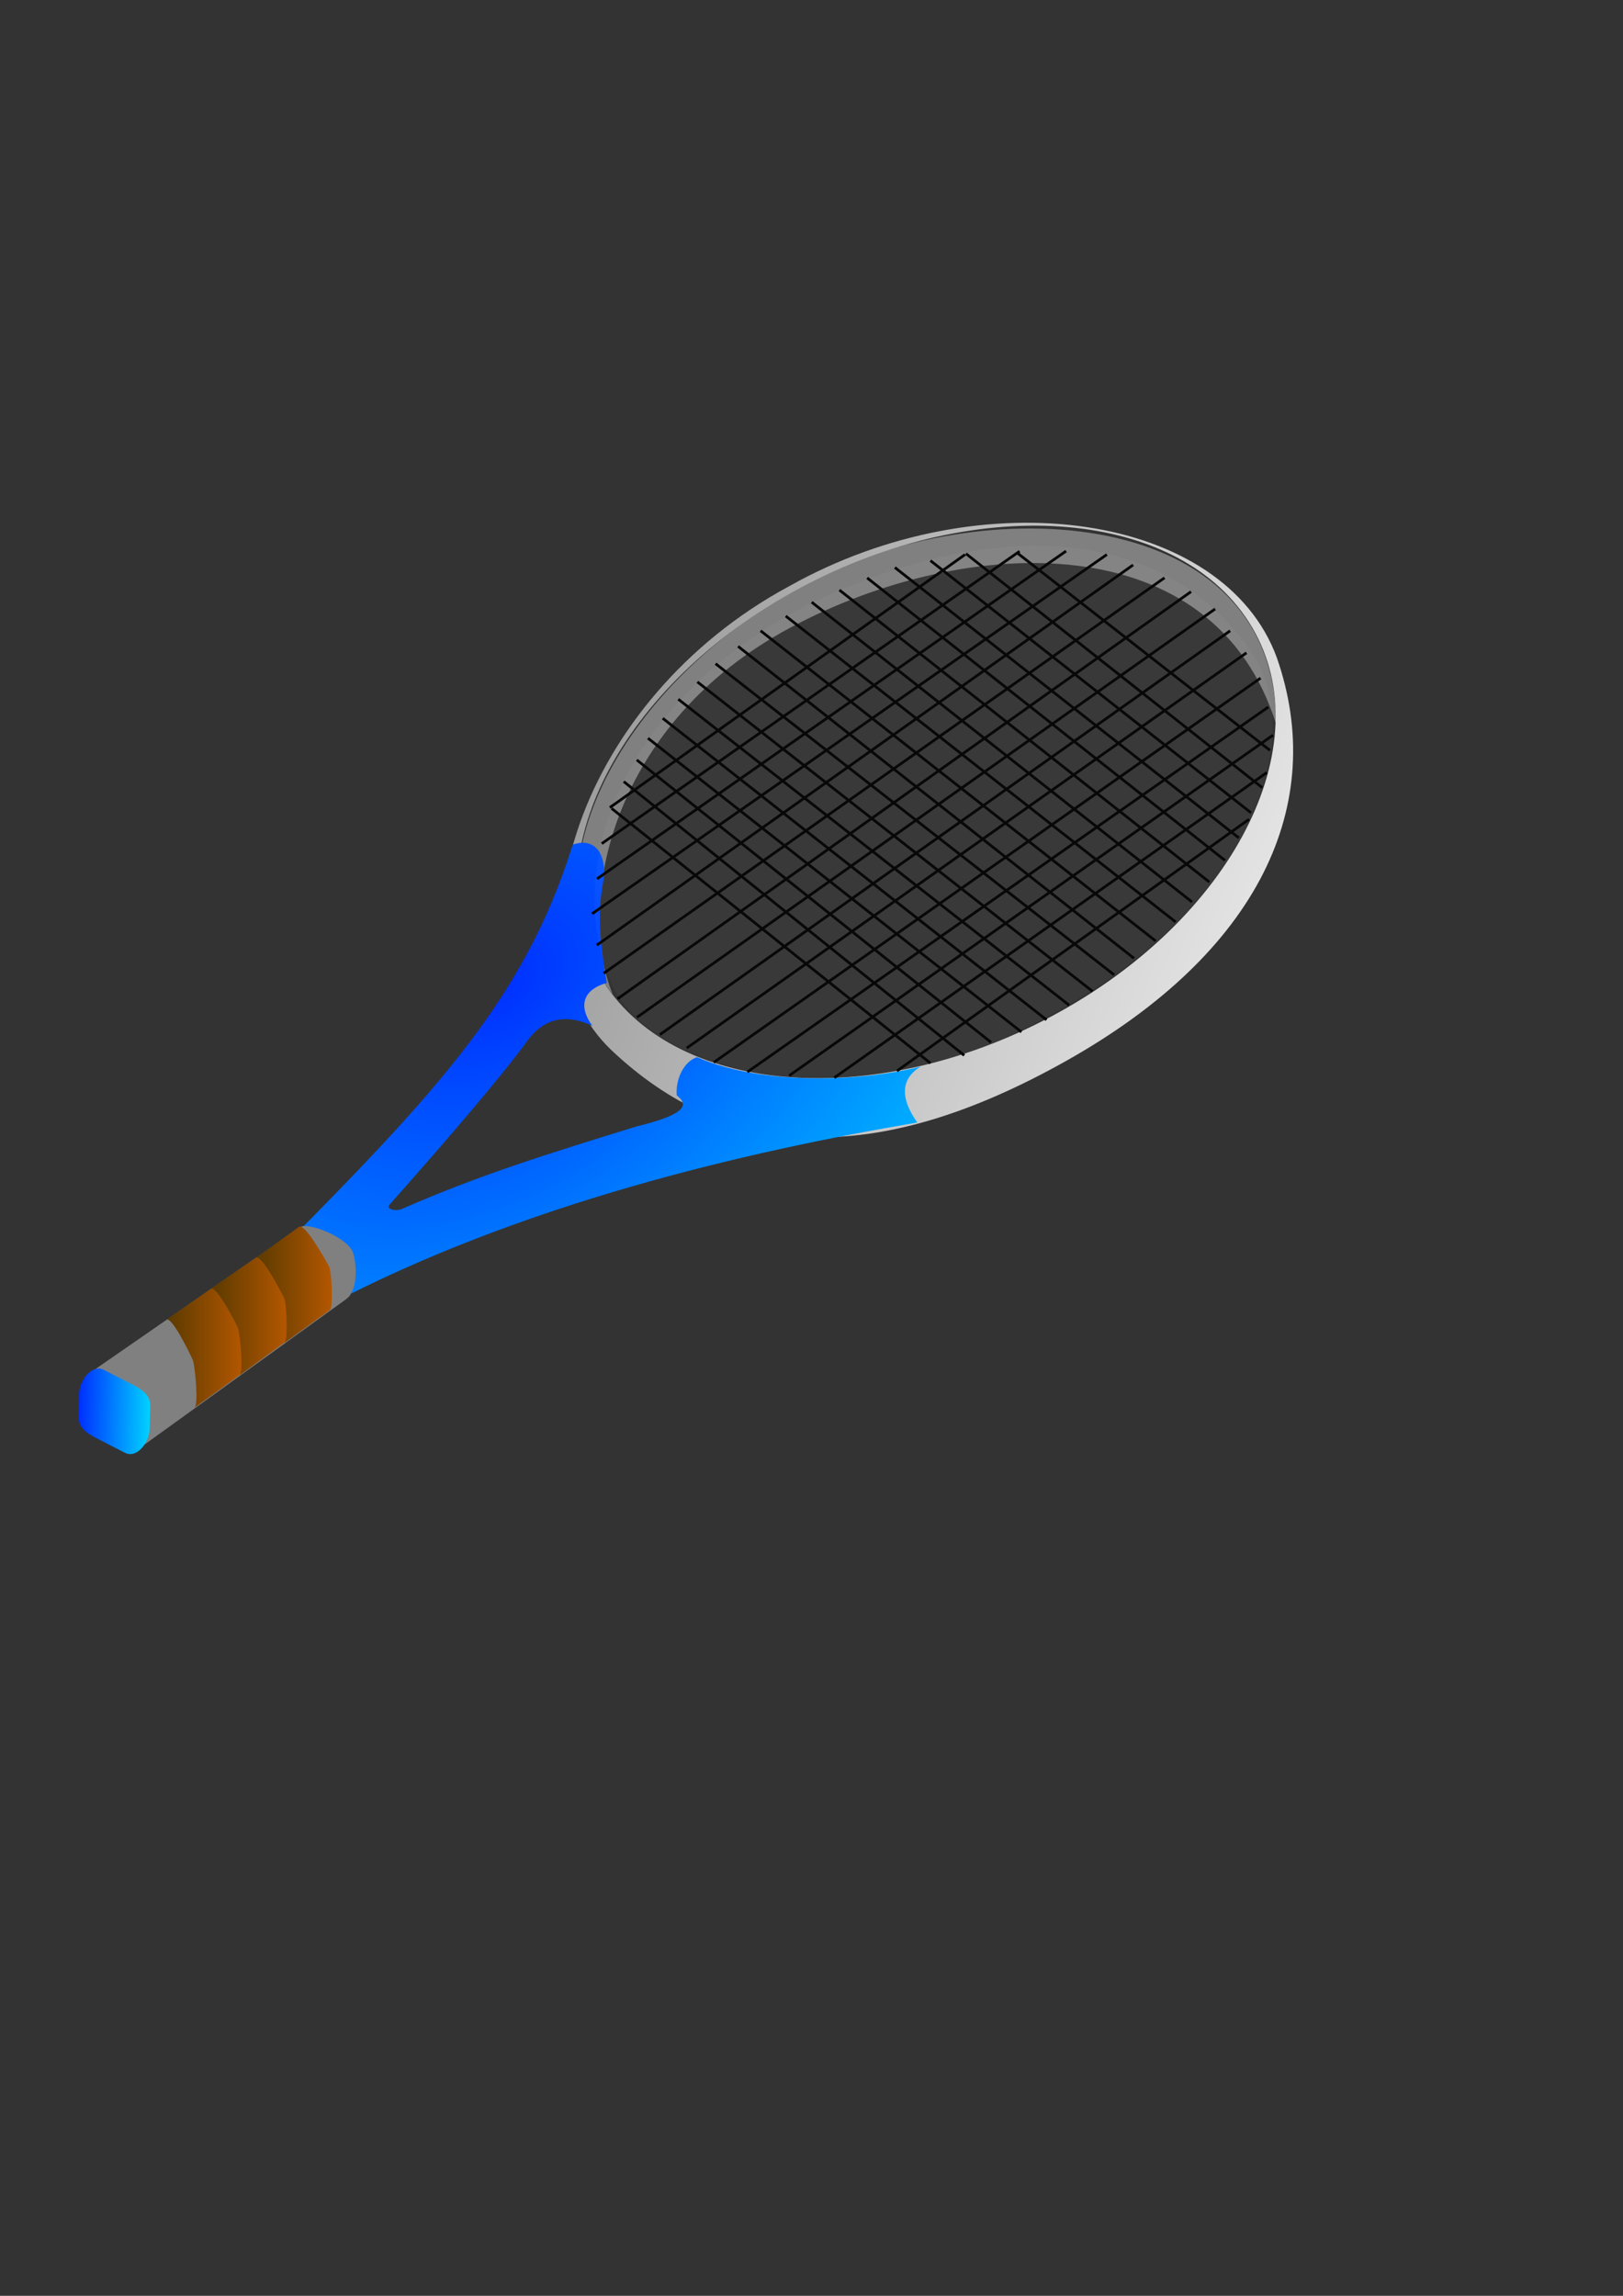 <?xml version="1.0" encoding="UTF-8" standalone="no"?>
<!DOCTYPE svg PUBLIC "-//W3C//DTD SVG 20010904//EN"
"http://www.w3.org/TR/2001/REC-SVG-20010904/DTD/svg10.dtd">
<!-- Created with Sodipodi ("http://www.sodipodi.com/") --><svg height="297mm" id="svg1065" sodipodi:docbase="/home/franck/Dessins/Vectoriels/" sodipodi:docname="/home/franck/Dessins/Vectoriels/tennis.svg" sodipodi:version="0.34" space="preserve" width="210mm" xmlns="http://www.w3.org/2000/svg" xmlns:sodipodi="http://sodipodi.sourceforge.net/DTD/sodipodi-0.dtd" xmlns:xlink="http://www.w3.org/1999/xlink">
  <rect width="100%" height="100%" fill="#333333" stroke="none"/>
  <defs id="defs1067">
    <linearGradient id="linearGradient660">
      <stop id="stop661" offset="0" style="stop-color:#5a3a00;stop-opacity:1;"/>
      <stop id="stop662" offset="1" style="stop-color:#b55700;stop-opacity:1;"/>
    </linearGradient>
    <linearGradient id="linearGradient618">
      <stop id="stop619" offset="0" style="stop-color:#002fff;stop-opacity:1;"/>
      <stop id="stop620" offset="1" style="stop-color:#00d2ff;stop-opacity:1;"/>
    </linearGradient>
    <linearGradient id="linearGradient610">
      <stop id="stop611" offset="0" style="stop-color:#666767;stop-opacity:1;"/>
      <stop id="stop612" offset="1" style="stop-color:#f3f2f2;stop-opacity:1;"/>
    </linearGradient>
    <linearGradient id="linearGradient613" x1="-0.448" x2="1.123" xlink:href="#linearGradient610" y1="3.90644707e-2" y2="0.555"/>
    <linearGradient id="linearGradient617" x1="3.40267583e-8" x2="1" xlink:href="#linearGradient618" y1="2.88393437e-7" y2="2.88393437e-7"/>
    <radialGradient cx="0.148" cy="0.441" fx="0.148" fy="0.441" id="radialGradient621" r="1.219" xlink:href="#linearGradient618"/>
    <linearGradient id="linearGradient659" x1="3.64689186e-8" x2="1" xlink:href="#linearGradient660" y1="-7.87910835e-7" y2="-7.87910835e-7"/>
  </defs>
  <sodipodi:namedview id="base"/>
  <path d="M 416.192 420.472 C 416.191 515.033 484.081 573.394 532.372 580.957 C 462.002 589.565 401.686 505.595 400.764 404.172 C 400.764 309.611 474.536 196.358 568.383 250.03 C 469.385 226.188 416.191 325.911 416.192 420.472 z " id="path609" sodipodi:nodetypes="ccccc" style="font-size:12;fill:#808080;fill-rule:evenodd;stroke-width:1;" transform="matrix(0.527,0.863,-0.923,0.493,555.323,-259.616)"/>
  <path d="M 612.327 306.75 C 646.323 364.565 602.52 449.647 514.49 496.785 C 426.459 543.924 327.537 535.269 293.54 477.454 C 259.543 419.639 303.346 334.557 391.377 287.418 C 479.407 240.28 578.33 248.935 612.327 306.75 z M 624.408 321.55 C 649.307 392.879 616.224 465.508 521.219 518.818 C 426.213 572.129 354.915 566.312 299.059 513.519 C 245.71 463.051 282.641 342.299 385.915 286.626 C 480.92 233.316 598.646 251.093 624.408 321.55 z " id="path1074" sodipodi:nodetypes="ccscsccscc" style="font-size:12;fill:url(#linearGradient613);fill-rule:evenodd;stroke-width:1;"/>
  <path d="M 498.009 31.889 C 545.101 99.247 553.668 165.93 568.583 279.405 C 559.701 248.94 599.45 250.21 602.341 266.242 C 621.103 159.454 668.851 56.331 708.663 -17.947 C 694.742 -18.525 686.749 -24.019 688.048 -36.046 C 677.356 -11.1 649.47 30.051 617.357 47.606 C 615.033 54.349 619.758 62.8 626.09 66.867 C 632.806 65.166 636.731 67.893 625.911 91.935 C 610.343 133.326 597.763 166.436 587.407 207.586 C 586.051 211.001 582.617 213.248 582.152 210.491 C 574.023 167.026 565.965 128.143 560.132 108.036 C 557.216 97.982 558.632 86.375 573.935 78.612 C 564.131 78.427 556.427 73.324 561.614 60.156 C 532.695 44.701 528.187 38.264 519.527 29.181 C 509.53 20.598 501.043 22.709 498.009 31.889 z " id="path1070" sodipodi:nodetypes="ccccccccccscccc" style="font-size:12;fill:url(#radialGradient621);fill-rule:evenodd;fill-opacity:1;" transform="matrix(0.613,0.79,-0.79,0.613,0,0)"/>
  <path d="M 591.331 231.189 C 583.21 230.105 566.922 240.431 567.145 244.572 L 562.032 367.427 C 562.032 370.699 564.734 378.163 565.992 372.394 C 568.421 367.735 577.959 359.178 584.036 359.641 C 592.258 360.624 604.388 369.512 605.884 374.803 L 608.73 247.976 C 608.595 246.992 608.747 245.354 607.977 244.506 C 605.847 237.827 594.395 231.388 591.331 231.189 z " id="path614" sodipodi:nodetypes="ccccscccs" style="font-size:12;fill:#808080;fill-rule:evenodd;" transform="matrix(0.603,0.798,-0.798,0.603,0,0)"/>
  <path d="M 63.995 668.528 C 58.089 665.646 52.16 673.819 52.132 680.39 L 52.085 691.551 C 52.057 698.123 58.042 700.531 63.947 703.414 L 75.069 708.842 C 80.975 711.724 86.903 703.551 86.931 696.979 L 86.979 685.818 C 87.007 679.247 81.022 676.838 75.116 673.956 L 63.995 668.528 z " id="path616" sodipodi:nodetypes="cssssssss" style="font-size:12;fill:url(#linearGradient617);fill-rule:evenodd;fill-opacity:1;" transform="matrix(1,1.974205e-2,-1.974205e-2,1,0,0)"/>
  <path d="M 291.972 429.714 L 521.346 269.444 " id="path622" sodipodi:nodetypes="cc" style="fill:none;fill-rule:evenodd;stroke:black;stroke-opacity:1;stroke-width:1pt;stroke-linejoin:miter;stroke-linecap:butt;fill-opacity:1;"/>
  <path d="M 289.576 446.763 L 541.288 271.139 " id="path623" sodipodi:nodetypes="cc" style="fill:none;fill-rule:evenodd;stroke:black;stroke-opacity:1;stroke-width:1pt;stroke-linejoin:miter;stroke-linecap:butt;fill-opacity:1;"/>
  <path d="M 291.87 462.118 L 554.143 276.223 " id="path624" sodipodi:nodetypes="cc" style="fill:none;fill-rule:evenodd;stroke:black;stroke-opacity:1;stroke-width:1pt;stroke-linejoin:miter;stroke-linecap:butt;fill-opacity:1;"/>
  <path d="M 295.259 475.88 L 569.498 282.505 " id="path625" sodipodi:nodetypes="cc" style="fill:none;fill-rule:evenodd;stroke:black;stroke-opacity:1;stroke-width:1pt;stroke-linejoin:miter;stroke-linecap:butt;fill-opacity:1;"/>
  <path d="M 302.037 488.342 L 582.456 289.284 " id="path626" sodipodi:nodetypes="cc" style="fill:none;fill-rule:evenodd;stroke:black;stroke-opacity:1;stroke-width:1pt;stroke-linejoin:miter;stroke-linecap:butt;fill-opacity:1;"/>
  <path d="M 311.503 497.414 L 594.215 297.757 " id="path627" sodipodi:nodetypes="cc" style="fill:none;fill-rule:evenodd;stroke:black;stroke-opacity:1;stroke-width:1pt;stroke-linejoin:miter;stroke-linecap:butt;fill-opacity:1;"/>
  <path d="M 322.663 505.887 L 601.593 308.421 " id="path628" sodipodi:nodetypes="cc" style="fill:none;fill-rule:evenodd;stroke:black;stroke-opacity:1;stroke-width:1pt;stroke-linejoin:miter;stroke-linecap:butt;fill-opacity:1;"/>
  <path d="M 335.809 512.46 L 609.569 319.188 " id="path629" sodipodi:nodetypes="cc" style="fill:none;fill-rule:evenodd;stroke:black;stroke-opacity:1;stroke-width:1pt;stroke-linejoin:miter;stroke-linecap:butt;fill-opacity:1;"/>
  <path d="M 349.058 519.444 L 616.451 331.546 " id="path630" sodipodi:nodetypes="cc" style="fill:none;fill-rule:evenodd;stroke:black;stroke-opacity:1;stroke-width:1pt;stroke-linejoin:miter;stroke-linecap:butt;fill-opacity:1;"/>
  <path d="M 365.49 524.135 L 620.234 345.703 " id="path631" sodipodi:nodetypes="cc" style="fill:none;fill-rule:evenodd;stroke:black;stroke-opacity:1;stroke-width:1pt;stroke-linejoin:miter;stroke-linecap:butt;fill-opacity:1;"/>
  <path d="M 385.929 525.932 L 622.527 359.447 " id="path632" sodipodi:nodetypes="cc" style="fill:none;fill-rule:evenodd;stroke:black;stroke-opacity:1;stroke-width:1pt;stroke-linejoin:miter;stroke-linecap:butt;fill-opacity:1;"/>
  <path d="M 294.266 412.477 L 498.614 269.547 " id="path633" sodipodi:nodetypes="cc" style="fill:none;fill-rule:evenodd;stroke:black;stroke-opacity:1;stroke-width:1pt;stroke-linejoin:miter;stroke-linecap:butt;fill-opacity:1;"/>
  <path d="M 408.015 526.915 L 619.512 377.729 " id="path635" sodipodi:nodetypes="cc" style="fill:none;fill-rule:evenodd;stroke:black;stroke-opacity:1;stroke-width:1pt;stroke-linejoin:miter;stroke-linecap:butt;fill-opacity:1;"/>
  <path d="M 349.941 324.519 L 544.823 476.612 " id="path636" style="fill:none;fill-rule:evenodd;stroke:black;stroke-opacity:1;stroke-width:1pt;stroke-linejoin:miter;stroke-linecap:butt;fill-opacity:1;"/>
  <path d="M 341.044 333.416 L 534.232 484.662 " id="path637" style="fill:none;fill-rule:evenodd;stroke:black;stroke-opacity:1;stroke-width:1pt;stroke-linejoin:miter;stroke-linecap:butt;fill-opacity:1;"/>
  <path d="M 331.724 341.889 L 522.793 491.44 " id="path638" sodipodi:nodetypes="cc" style="fill:none;fill-rule:evenodd;stroke:black;stroke-opacity:1;stroke-width:1pt;stroke-linejoin:miter;stroke-linecap:butt;fill-opacity:1;"/>
  <path d="M 324.098 351.21 L 511.778 498.642 " id="path639" style="fill:none;fill-rule:evenodd;stroke:black;stroke-opacity:1;stroke-width:1pt;stroke-linejoin:miter;stroke-linecap:butt;fill-opacity:1;"/>
  <path d="M 316.896 360.954 L 499.492 504.574 " id="path640" sodipodi:nodetypes="cc" style="fill:none;fill-rule:evenodd;stroke:black;stroke-opacity:1;stroke-width:1pt;stroke-linejoin:miter;stroke-linecap:butt;fill-opacity:1;"/>
  <path d="M 311.388 371.545 L 484.664 509.658 " id="path641" style="fill:none;fill-rule:evenodd;stroke:black;stroke-opacity:1;stroke-width:1pt;stroke-linejoin:miter;stroke-linecap:butt;fill-opacity:1;"/>
  <path d="M 305.033 382.137 L 471.53 516.012 " id="path642" style="fill:none;fill-rule:evenodd;stroke:black;stroke-opacity:1;stroke-width:1pt;stroke-linejoin:miter;stroke-linecap:butt;fill-opacity:1;"/>
  <path d="M 299.102 395.27 L 455.008 519.825 " id="path643" style="fill:none;fill-rule:evenodd;stroke:black;stroke-opacity:1;stroke-width:1pt;stroke-linejoin:miter;stroke-linecap:butt;fill-opacity:1;"/>
  <path d="M 360.956 316.046 L 554.567 468.563 " id="path644" sodipodi:nodetypes="cc" style="fill:none;fill-rule:evenodd;stroke:black;stroke-opacity:1;stroke-width:1pt;stroke-linejoin:miter;stroke-linecap:butt;fill-opacity:1;"/>
  <path d="M 371.971 308.42 L 565.159 460.09 " id="path645" sodipodi:nodetypes="cc" style="fill:none;fill-rule:evenodd;stroke:black;stroke-opacity:1;stroke-width:1pt;stroke-linejoin:miter;stroke-linecap:butt;fill-opacity:1;"/>
  <path d="M 384.257 301.218 L 574.903 450.769 " id="path646" sodipodi:nodetypes="cc" style="fill:none;fill-rule:evenodd;stroke:black;stroke-opacity:1;stroke-width:1pt;stroke-linejoin:miter;stroke-linecap:butt;fill-opacity:1;"/>
  <path d="M 396.967 294.44 L 582.952 441.025 " id="path647" sodipodi:nodetypes="cc" style="fill:none;fill-rule:evenodd;stroke:black;stroke-opacity:1;stroke-width:1pt;stroke-linejoin:miter;stroke-linecap:butt;fill-opacity:1;"/>
  <path d="M 410.524 288.509 L 591.425 431.281 " id="path648" sodipodi:nodetypes="cc" style="fill:none;fill-rule:evenodd;stroke:black;stroke-opacity:1;stroke-width:1pt;stroke-linejoin:miter;stroke-linecap:butt;fill-opacity:1;"/>
  <path d="M 424.081 282.577 L 599.051 420.69 " id="path649" style="fill:none;fill-rule:evenodd;stroke:black;stroke-opacity:1;stroke-width:1pt;stroke-linejoin:miter;stroke-linecap:butt;fill-opacity:1;"/>
  <path d="M 437.638 277.493 L 605.83 409.674 " id="path650" style="fill:none;fill-rule:evenodd;stroke:black;stroke-opacity:1;stroke-width:1pt;stroke-linejoin:miter;stroke-linecap:butt;fill-opacity:1;"/>
  <path d="M 455.008 274.104 L 611.761 397.388 " id="path651" style="fill:none;fill-rule:evenodd;stroke:black;stroke-opacity:1;stroke-width:1pt;stroke-linejoin:miter;stroke-linecap:butt;fill-opacity:1;"/>
  <path d="M 472.378 270.715 L 617.268 385.102 " id="path652" sodipodi:nodetypes="cc" style="fill:none;fill-rule:evenodd;stroke:black;stroke-opacity:1;stroke-width:1pt;stroke-linejoin:miter;stroke-linecap:butt;fill-opacity:1;"/>
  <path d="M 497.373 270.291 L 621.081 366.885 " id="path653" style="fill:none;fill-rule:evenodd;stroke:black;stroke-opacity:1;stroke-width:1pt;stroke-linejoin:miter;stroke-linecap:butt;fill-opacity:1;"/>
  <path d="M 298.255 394.846 L 471.954 271.138 " id="path654" style="fill:none;fill-rule:evenodd;stroke:black;stroke-opacity:1;stroke-width:1pt;stroke-linejoin:miter;stroke-linecap:butt;fill-opacity:1;"/>
  <path d="M 438.618 523.638 L 610.835 400.565 " id="path655" sodipodi:nodetypes="cc" style="fill:none;fill-rule:evenodd;stroke:black;stroke-opacity:1;stroke-width:1pt;stroke-linejoin:miter;stroke-linecap:butt;fill-opacity:1;"/>
  <path d="M 103.248 630.1 L 81.342 645.227 C 84.131 643.674 92.878 661.792 94.37 665.139 C 95.382 668.314 97.282 687.238 94.987 688.368 L 117.803 671.845 C 119.074 670.009 118.288 653.636 116.93 650.311 C 115.279 647.232 106.073 627.84 103.248 630.1 z " id="path663" sodipodi:nodetypes="ccsccsc" style="font-size:12;fill:url(#linearGradient659);fill-rule:evenodd;"/>
  <path d="M 146.71 599.622 C 149.499 599.34 158.969 615.19 160.46 618.537 C 161.473 621.711 163.073 639.737 160.778 640.867 L 169.484 634.764 C 175.544 631.183 174.529 613.622 172.429 610.487 C 170.817 607.476 153.715 597.628 146.71 599.622 z " id="path669" sodipodi:nodetypes="csccsc" style="font-size:12;fill:url(#linearGradient659);fill-rule:evenodd;"/>
  <path d="M 146.162 599.896 L 124.979 615.148 C 127.768 613.594 136.939 630.865 138.43 634.212 C 139.443 637.387 141.043 655.712 138.748 656.842 L 161.563 640.319 C 162.834 638.483 162.348 622.709 160.99 619.384 C 159.34 616.305 148.986 597.636 146.162 599.896 z " id="path670" sodipodi:nodetypes="ccsccsc" style="font-size:12;fill:url(#linearGradient659);fill-rule:evenodd;"/>
  <path d="M 81.766 645.651 L 58.888 660.903 C 61.678 659.349 71.298 679.389 72.789 682.736 C 73.801 685.911 73.454 704.385 71.159 705.515 L 95.323 688.094 C 96.594 686.258 96.557 669.735 95.199 666.41 C 93.549 663.331 84.59 643.391 81.766 645.651 z " id="path671" sodipodi:nodetypes="ccsccsc" style="font-size:12;fill:url(#linearGradient659);fill-rule:evenodd;"/>
  <path d="M 124.979 615.023 L 103.073 630.1 C 105.862 628.546 114.909 646.117 116.4 649.464 C 117.412 652.638 119.312 671.413 117.017 672.543 L 139.383 656.17 C 140.654 654.334 140.318 637.961 138.96 634.636 C 137.31 631.557 127.803 612.764 124.979 615.023 z " id="path672" sodipodi:nodetypes="ccsccsc" style="font-size:12;fill:url(#linearGradient659);fill-rule:evenodd;"/>
  <path d="M 59.312 660.691 L 46.391 669.164 C 49.18 667.61 63.707 676.05 67.256 678.061 C 69.838 679.616 71.563 682.015 73.505 685.051 C 73.717 683.145 63.408 660.337 59.312 660.691 z " id="path673" sodipodi:nodetypes="ccscc" style="font-size:12;fill:url(#linearGradient659);fill-rule:evenodd;"/>
  <path d="M 477.194 353.139 L 465.235 343.321 C 461.776 340.481 457.077 340.043 451.137 342.007 C 445.27 344.031 437.908 348.002 429.05 353.923 C 418.88 360.72 412.61 366.483 410.238 371.213 C 409.252 373.173 408.869 374.812 409.086 376.131 C 409.449 377.406 410.541 378.791 412.361 380.286 L 419.187 385.89 C 419.552 386.189 421.7 387.952 425.631 391.18 C 429.563 394.408 433.24 397.427 436.662 400.236 C 440.084 403.046 442.232 404.809 443.106 405.526 C 443.98 406.244 441.559 404.256 435.843 399.563 L 448.949 410.323 L 451.297 412.251 C 451.37 412.311 451.443 412.371 451.516 412.431 C 451.589 412.49 451.679 412.565 451.789 412.655 C 451.862 412.714 451.934 412.774 452.007 412.834 C 452.08 412.894 452.171 412.968 452.28 413.058 L 467.079 425.208 C 468.972 426.599 472.653 425.549 478.12 422.058 C 483.588 418.566 485.666 415.794 484.357 413.741 L 452.302 387.425 C 449.534 385.479 451.595 382.203 458.485 377.599 C 464.936 373.287 469.346 371.939 471.712 373.557 L 471.822 373.646 L 502.62 399.176 C 506.334 402.062 506.221 406.285 502.282 411.846 C 498.343 417.406 492.801 422.628 485.657 427.512 C 478.549 432.425 471.041 436.115 463.133 438.58 C 455.226 441.046 449.252 440.62 445.211 437.303 L 431.777 426.274 L 431.613 426.139 L 415.667 413.048 L 399.94 400.136 L 391.203 392.963 C 388.036 390.363 386.508 387.643 386.619 384.803 C 386.622 382.036 388.373 378.425 391.875 373.971 C 398.257 365.693 408.337 356.95 422.115 347.741 C 438.956 336.485 453.151 329.41 464.702 326.516 C 469.366 325.296 473.265 324.995 476.397 325.612 C 479.53 326.067 482.571 327.505 485.519 329.925 L 495.622 338.22 L 497.369 339.654 L 510.421 350.369 L 546.845 380.272 C 547.9 381.139 548.173 382.421 547.661 384.119 C 547.295 385.773 545.09 387.952 541.044 390.656 C 534.154 395.261 529.527 396.429 527.161 394.16 C 525.85 393.085 522.155 390.051 516.075 385.06 C 510.032 380.098 504.171 375.286 498.491 370.624 C 492.849 365.991 488.68 362.569 485.986 360.357 C 483.328 358.175 484.748 359.341 490.245 363.854 L 477.194 353.139 z M 612.821 320.113 C 641.433 364.048 606.994 457.809 486.361 509.543 C 398.601 547.423 314.954 518.695 299.037 480.608 C 271.658 416.459 313.669 331.613 406.009 290.588 C 498.147 250.242 574.289 262.142 612.821 320.113 z " id="path770" style="font-size:52;font-weight:normal;fill:#ffffff;font-family:Captain Podd;opacity:0.032;"/>
</svg>
